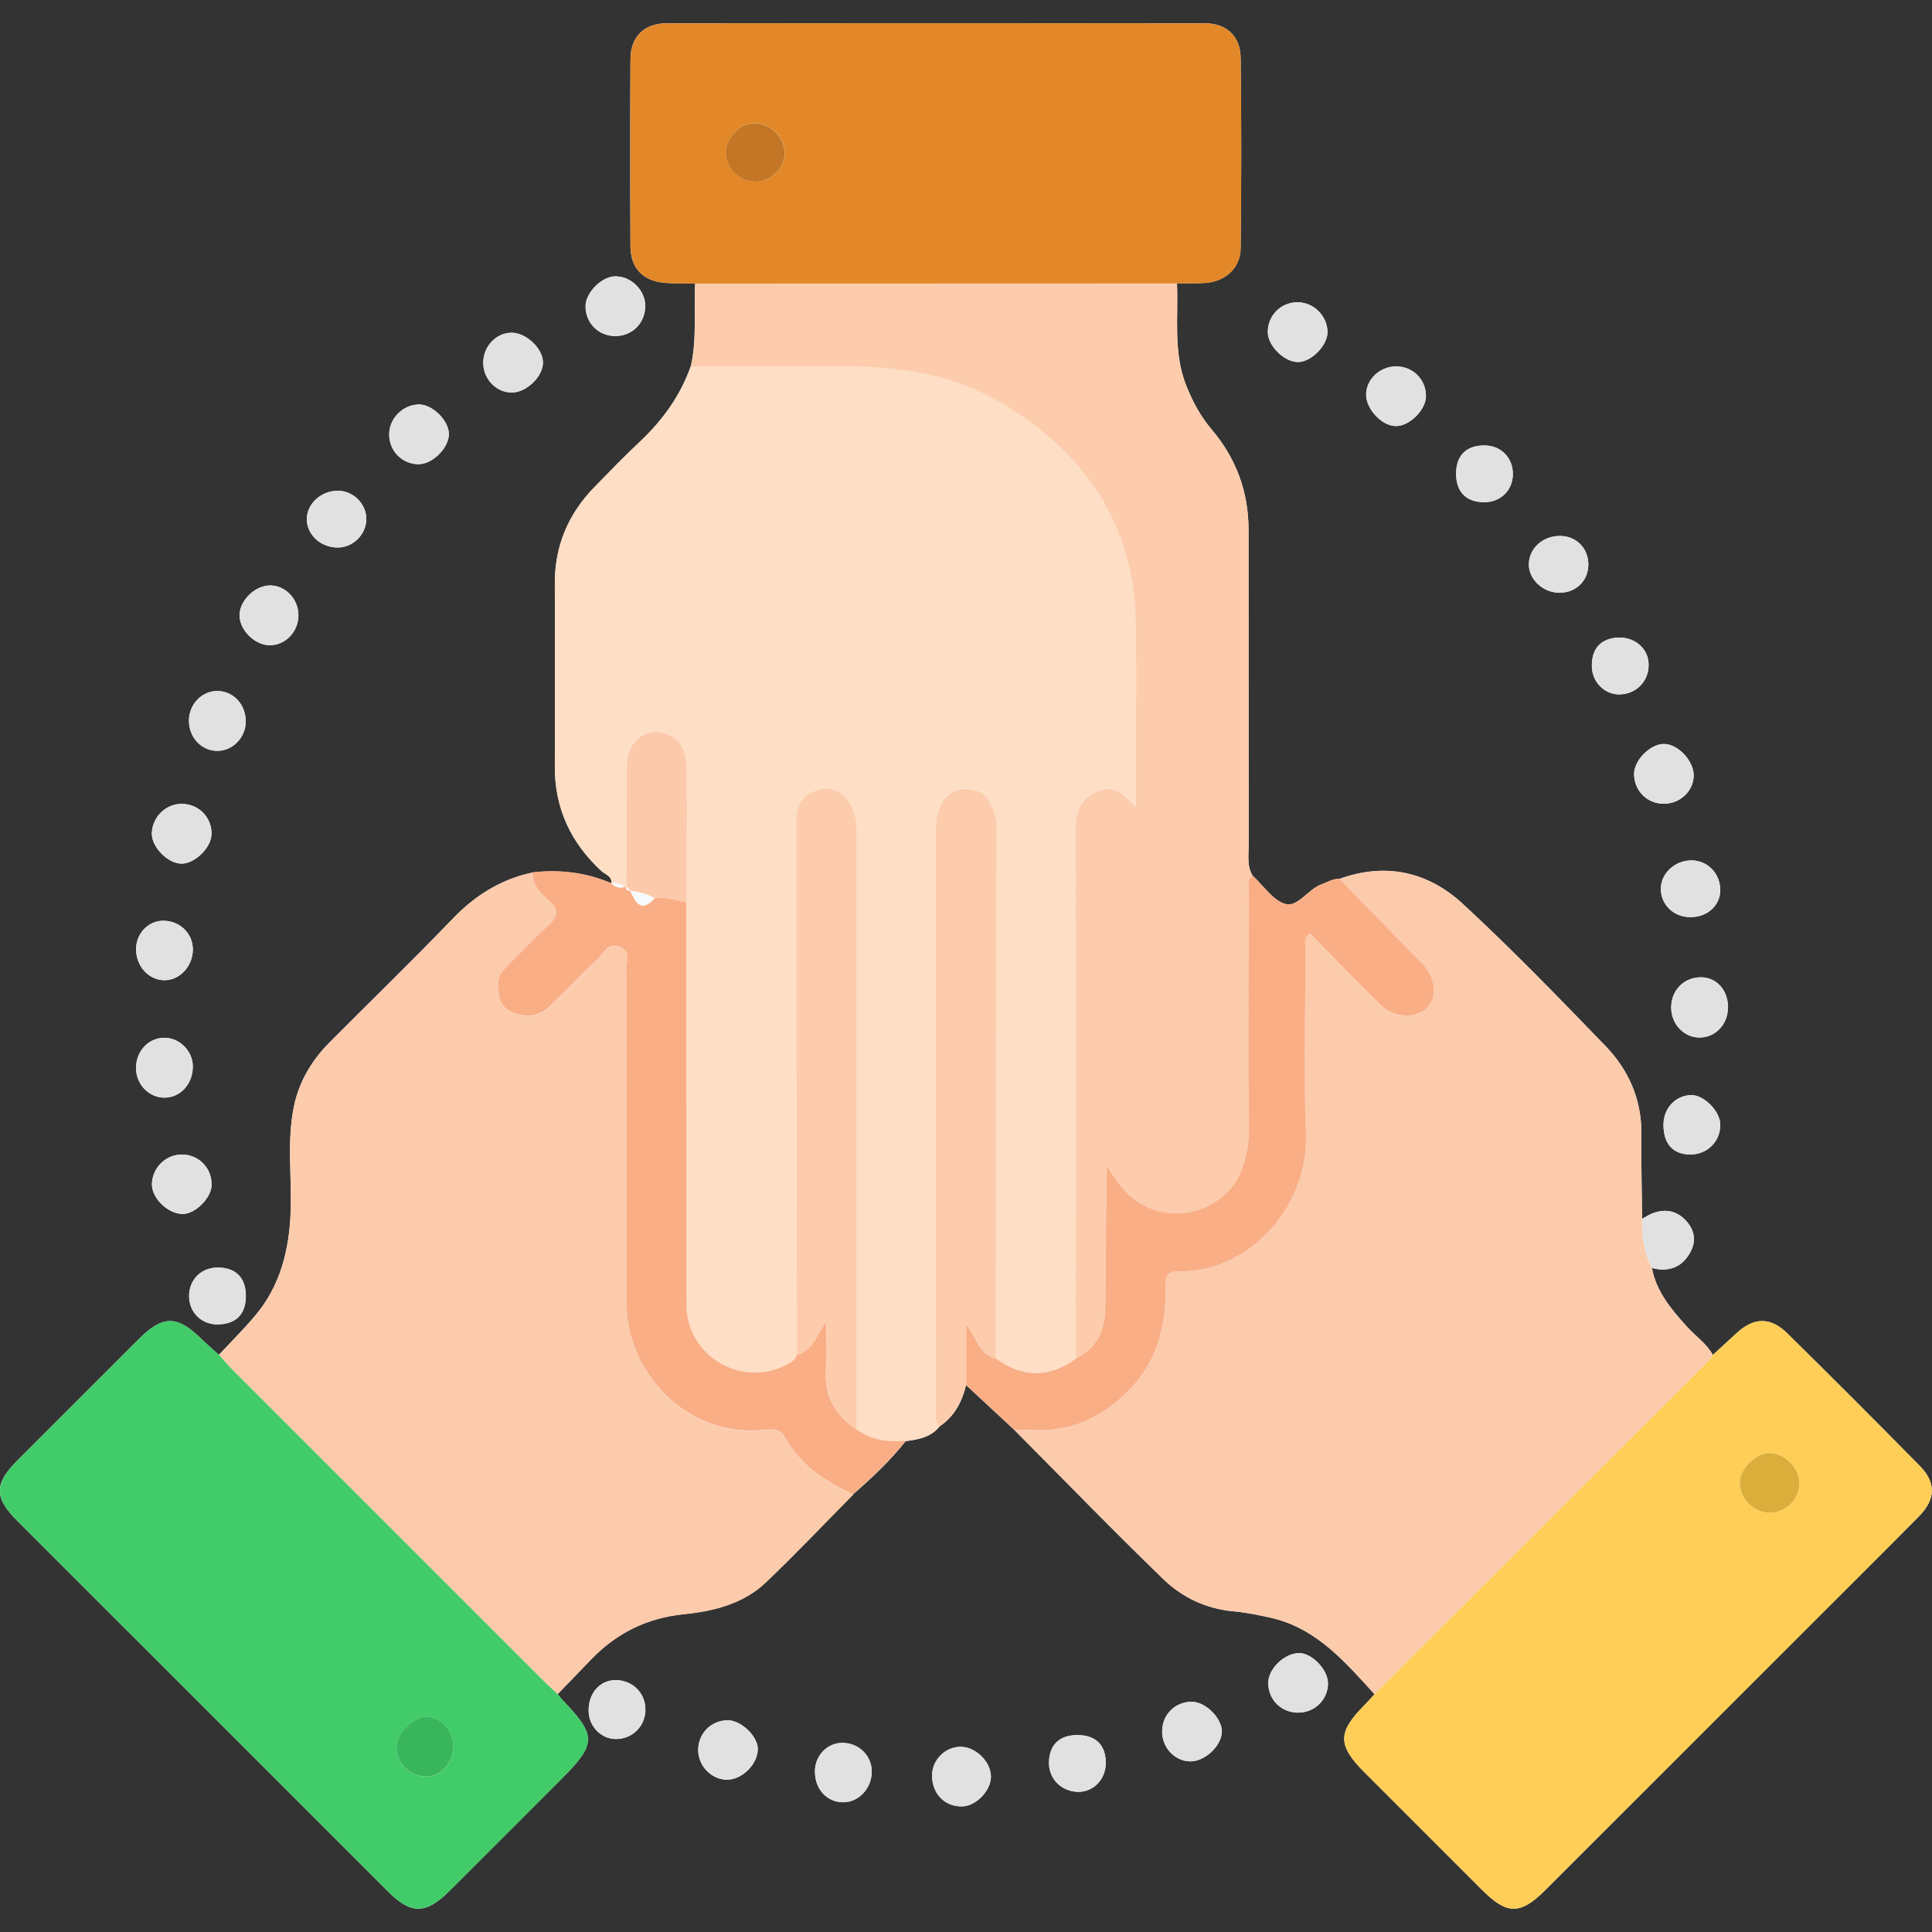 <svg width="50" height="50" viewBox="0 0 50 50" fill="none" xmlns="http://www.w3.org/2000/svg">
<rect x="0" y="0" width="50" height="50" fill="#333333" stroke="none"/>
<g id="a" clip-path="url(#clip0_5026_1136)">
<g id="b">
<g id="Group">
<path id="Vector" d="M25.002 35.847C25.42 36.236 25.839 36.623 26.257 37.012C27.538 38.301 28.801 39.605 30.107 40.868C30.6 41.345 31.222 41.637 31.93 41.701C32.25 41.73 32.567 41.795 32.882 41.865C34.067 42.133 34.808 43.007 35.572 43.846C35.484 43.942 35.4 44.04 35.308 44.132C34.612 44.836 34.614 45.17 35.322 45.878C36.333 46.891 37.346 47.901 38.359 48.914C39.004 49.558 39.348 49.558 39.993 48.914C42.306 46.603 44.618 44.292 46.929 41.981C47.838 41.072 48.749 40.168 49.653 39.253C50.099 38.801 50.114 38.375 49.678 37.931C48.548 36.783 47.41 35.645 46.264 34.515C45.82 34.077 45.39 34.087 44.936 34.507C44.735 34.693 44.532 34.879 44.328 35.065C44.16 34.764 43.871 34.572 43.648 34.324C43.249 33.88 42.866 33.428 42.75 32.816C42.829 32.83 42.907 32.853 42.985 32.855C43.343 32.869 43.591 32.701 43.753 32.388C43.906 32.091 43.841 31.821 43.63 31.59C43.403 31.342 43.114 31.279 42.795 31.389C42.69 31.424 42.596 31.49 42.498 31.543C42.49 30.814 42.471 30.082 42.478 29.353C42.488 28.458 42.15 27.693 41.55 27.071C40.343 25.822 39.133 24.57 37.858 23.393C36.959 22.562 35.858 22.31 34.661 22.748C34.493 22.736 34.356 22.832 34.206 22.885C33.855 23.008 33.592 23.479 33.273 23.397C32.946 23.313 32.698 22.918 32.414 22.66C32.264 22.404 32.315 22.122 32.315 21.849C32.311 19.134 32.315 16.419 32.311 13.704C32.311 12.729 31.99 11.861 31.357 11.114C31.069 10.775 30.866 10.396 30.701 9.984C30.355 9.121 30.498 8.222 30.459 7.334C30.703 7.33 30.948 7.338 31.19 7.322C31.707 7.289 32.102 6.937 32.107 6.427C32.127 4.784 32.129 3.142 32.107 1.499C32.1 0.924 31.736 0.602 31.167 0.602C26.533 0.598 21.897 0.598 17.262 0.602C16.67 0.602 16.318 0.95 16.316 1.54C16.308 3.15 16.308 4.761 16.316 6.37C16.318 6.939 16.639 7.273 17.21 7.32C17.468 7.342 17.73 7.332 17.99 7.338C17.951 8.052 18.041 8.771 17.878 9.479C17.609 10.245 17.147 10.879 16.559 11.434C16.156 11.814 15.771 12.211 15.385 12.606C14.709 13.298 14.357 14.125 14.359 15.099C14.363 16.675 14.367 18.251 14.359 19.829C14.353 20.918 14.771 21.809 15.563 22.541C15.663 22.633 15.843 22.67 15.821 22.861C15.168 22.582 14.488 22.5 13.784 22.58C12.967 22.752 12.302 23.168 11.719 23.773C10.673 24.86 9.59 25.91 8.526 26.979C8.059 27.449 7.732 28.006 7.601 28.657C7.425 29.539 7.55 30.434 7.523 31.322C7.49 32.335 7.261 33.278 6.588 34.068C6.295 34.412 5.974 34.732 5.665 35.063C5.509 34.922 5.349 34.785 5.198 34.638C4.582 34.036 4.209 34.038 3.591 34.656C2.543 35.702 1.497 36.748 0.45 37.796C-0.154 38.403 -0.156 38.756 0.45 39.361C3.647 42.559 6.844 45.757 10.043 48.953C10.634 49.544 11.017 49.546 11.616 48.952C12.585 47.989 13.549 47.02 14.515 46.054C15.442 45.125 15.446 44.925 14.552 43.991C14.507 43.944 14.47 43.891 14.429 43.84C14.72 43.537 15.014 43.236 15.305 42.933C15.958 42.256 16.744 41.867 17.691 41.772C18.471 41.693 19.235 41.504 19.822 40.944C20.594 40.207 21.33 39.431 22.08 38.672C22.567 38.246 23.039 37.804 23.441 37.296C23.774 37.255 24.096 37.194 24.321 36.91C24.701 36.654 24.896 36.279 25.002 35.847ZM16.699 7.923C16.699 7.508 16.326 7.14 15.913 7.152C15.563 7.162 15.155 7.577 15.153 7.925C15.151 8.361 15.491 8.699 15.927 8.697C16.363 8.695 16.697 8.359 16.697 7.923H16.699ZM35.355 10.204C35.349 10.58 35.754 11.018 36.116 11.028C36.474 11.037 36.908 10.605 36.904 10.245C36.9 9.813 36.56 9.479 36.126 9.483C35.713 9.485 35.363 9.813 35.355 10.206V10.204ZM13.254 10.159C13.633 10.154 14.056 9.737 14.052 9.377C14.046 9.016 13.614 8.609 13.238 8.611C12.826 8.613 12.492 8.984 12.507 9.418C12.523 9.831 12.861 10.165 13.254 10.159ZM30.844 44.042C30.408 44.042 30.076 44.376 30.076 44.812C30.076 45.225 30.395 45.571 30.79 45.584C31.184 45.598 31.636 45.166 31.62 44.791C31.607 44.446 31.186 44.04 30.844 44.042ZM32.811 8.601C32.815 8.961 33.259 9.385 33.611 9.368C33.957 9.352 34.362 8.926 34.356 8.585C34.348 8.167 33.986 7.815 33.57 7.821C33.14 7.829 32.806 8.171 32.811 8.599V8.601ZM10.837 12.013C11.199 12.013 11.625 11.583 11.617 11.225C11.61 10.879 11.193 10.47 10.849 10.469C10.432 10.469 10.071 10.828 10.073 11.243C10.073 11.677 10.409 12.013 10.839 12.015L10.837 12.013ZM34.368 43.561C34.372 43.222 33.961 42.786 33.633 42.782C33.253 42.776 32.825 43.181 32.823 43.551C32.821 43.983 33.157 44.321 33.592 44.323C34.024 44.323 34.364 43.993 34.37 43.563L34.368 43.561ZM43.832 20.075C43.837 19.7 43.439 19.267 43.075 19.254C42.715 19.242 42.281 19.678 42.289 20.042C42.299 20.478 42.635 20.804 43.071 20.8C43.484 20.797 43.826 20.468 43.832 20.075ZM5.474 21.598C5.487 21.168 5.161 20.82 4.729 20.804C4.308 20.789 3.949 21.127 3.929 21.555C3.913 21.915 4.346 22.357 4.707 22.351C5.047 22.345 5.462 21.939 5.472 21.598H5.474ZM24.894 46.75C25.25 46.748 25.641 46.351 25.645 45.987C25.649 45.602 25.258 45.209 24.863 45.207C24.47 45.203 24.126 45.543 24.122 45.938C24.118 46.413 24.441 46.754 24.894 46.75ZM5.476 30.667C5.485 30.237 5.157 29.891 4.729 29.879C4.308 29.867 3.951 30.204 3.933 30.63C3.917 30.992 4.33 31.406 4.719 31.416C5.047 31.426 5.47 31.007 5.478 30.665L5.476 30.667ZM4.889 18.646C4.885 19.082 5.212 19.432 5.624 19.432C6.015 19.432 6.348 19.097 6.358 18.693C6.369 18.251 6.06 17.899 5.648 17.883C5.239 17.867 4.893 18.215 4.889 18.646ZM7.722 15.926C7.722 15.513 7.406 15.167 7.013 15.152C6.627 15.136 6.215 15.515 6.199 15.9C6.184 16.282 6.569 16.684 6.962 16.698C7.372 16.712 7.72 16.358 7.722 15.926ZM44.719 26.074C44.719 25.634 44.432 25.304 44.037 25.294C43.585 25.282 43.241 25.63 43.249 26.09C43.257 26.508 43.577 26.846 43.972 26.852C44.387 26.858 44.717 26.514 44.717 26.076L44.719 26.074ZM4.252 26.858C3.835 26.86 3.513 27.212 3.52 27.656C3.528 28.069 3.855 28.405 4.252 28.407C4.666 28.409 4.989 28.057 4.989 27.601C4.989 27.2 4.647 26.856 4.252 26.858ZM18.068 45.287C18.066 45.69 18.395 46.042 18.79 46.058C19.19 46.075 19.615 45.659 19.609 45.256C19.605 44.929 19.173 44.519 18.835 44.521C18.406 44.521 18.07 44.857 18.068 45.287ZM43.748 23.735C44.186 23.735 44.514 23.438 44.52 23.041C44.524 22.607 44.191 22.263 43.767 22.267C43.331 22.271 42.969 22.621 42.983 23.026C42.997 23.432 43.323 23.735 43.748 23.735ZM43.051 29.097C43.048 29.605 43.302 29.887 43.763 29.879C44.195 29.871 44.528 29.531 44.52 29.101C44.514 28.757 44.098 28.336 43.767 28.342C43.366 28.35 43.055 28.678 43.051 29.099V29.097ZM40.363 15.339C40.785 15.341 41.1 15.034 41.106 14.62C41.112 14.199 40.807 13.88 40.39 13.871C39.943 13.859 39.579 14.178 39.567 14.59C39.555 14.987 39.927 15.337 40.361 15.341L40.363 15.339ZM21.091 45.825C21.081 46.286 21.384 46.633 21.807 46.642C22.213 46.652 22.558 46.292 22.561 45.854C22.563 45.432 22.221 45.099 21.787 45.105C21.41 45.109 21.099 45.432 21.091 45.825ZM4.991 24.57C4.991 24.15 4.645 23.822 4.211 23.829C3.833 23.837 3.528 24.158 3.522 24.553C3.516 24.997 3.839 25.36 4.248 25.368C4.647 25.376 4.991 25.006 4.991 24.57ZM8.741 12.701C8.307 12.701 7.937 13.042 7.941 13.441C7.943 13.845 8.309 14.176 8.749 14.17C9.144 14.166 9.482 13.824 9.48 13.431C9.48 13.036 9.14 12.701 8.741 12.7V12.701ZM16.703 44.237C16.703 43.805 16.355 43.473 15.913 43.482C15.514 43.492 15.227 43.831 15.235 44.282C15.241 44.679 15.552 45.002 15.933 45.006C16.367 45.01 16.703 44.675 16.705 44.237H16.703ZM5.636 34.275C6.099 34.273 6.358 34.017 6.361 33.553C6.367 33.066 6.097 32.797 5.613 32.806C5.194 32.814 4.887 33.131 4.893 33.553C4.899 33.972 5.214 34.279 5.636 34.277V34.275ZM38.411 12.997C38.834 12.997 39.149 12.692 39.153 12.273C39.156 11.851 38.851 11.534 38.433 11.528C37.948 11.52 37.678 11.788 37.684 12.275C37.69 12.737 37.95 12.995 38.411 12.997ZM28.617 45.645C28.623 45.178 28.375 44.916 27.915 44.904C27.424 44.89 27.149 45.152 27.147 45.629C27.147 46.032 27.463 46.355 27.878 46.372C28.281 46.39 28.609 46.063 28.615 45.645H28.617ZM42.666 17.189C42.658 16.788 42.314 16.487 41.886 16.501C41.431 16.516 41.184 16.79 41.198 17.261C41.209 17.656 41.528 17.975 41.91 17.971C42.346 17.967 42.676 17.627 42.666 17.189Z" fill="#F7FAFC"/>
<path id="Vector_2" d="M24.321 36.91C24.096 37.194 23.774 37.254 23.442 37.295C22.984 37.344 22.554 37.27 22.169 37.002C22.169 31.885 22.169 26.77 22.169 21.653C22.169 21.408 22.174 21.162 22.067 20.937C21.901 20.593 21.662 20.331 21.236 20.423C20.841 20.507 20.624 20.769 20.608 21.18C20.604 21.293 20.608 21.406 20.608 21.52C20.608 23.485 20.606 25.45 20.608 27.415C20.612 29.965 20.618 32.515 20.624 35.064C20.604 35.195 20.499 35.246 20.399 35.303C19.241 35.954 17.775 35.121 17.771 33.791C17.759 30.311 17.763 26.831 17.763 23.35C17.767 22.214 17.787 21.078 17.765 19.942C17.757 19.539 17.685 19.111 17.202 18.966C16.682 18.81 16.222 19.191 16.216 19.787C16.205 20.841 16.207 21.897 16.205 22.951L16.185 22.967L16.166 22.951C16.066 22.857 15.947 22.838 15.818 22.851L15.822 22.859C15.843 22.668 15.663 22.63 15.563 22.537C14.771 21.805 14.353 20.914 14.359 19.825C14.367 18.248 14.363 16.672 14.359 15.095C14.357 14.121 14.709 13.294 15.386 12.601C15.771 12.207 16.156 11.809 16.559 11.43C17.147 10.877 17.609 10.241 17.879 9.475C19.228 9.475 20.579 9.479 21.928 9.477C23.361 9.477 24.744 9.706 25.983 10.462C28.054 11.726 29.313 13.513 29.384 16C29.423 17.365 29.39 18.731 29.39 20.098C29.39 20.331 29.39 20.564 29.39 20.886C29.087 20.511 28.809 20.298 28.408 20.464C27.974 20.644 27.831 21.009 27.831 21.445C27.831 26.015 27.837 30.585 27.839 35.154C27.149 35.657 26.459 35.657 25.768 35.154C25.772 30.552 25.774 25.949 25.78 21.348C25.78 21.144 25.716 20.97 25.631 20.79C25.504 20.523 25.291 20.411 25.008 20.407C24.703 20.403 24.488 20.53 24.347 20.812C24.241 21.025 24.214 21.24 24.214 21.471C24.216 26.447 24.214 31.424 24.218 36.4C24.218 36.57 24.155 36.762 24.317 36.904L24.321 36.91Z" fill="#FEDEC4"/>
<path id="Vector_3" d="M35.575 43.848C34.81 43.007 34.067 42.133 32.884 41.867C32.569 41.797 32.252 41.73 31.932 41.703C31.222 41.639 30.6 41.347 30.109 40.87C28.805 39.607 27.54 38.303 26.259 37.014C26.406 37.012 26.553 37.001 26.697 37.008C27.702 37.067 28.514 36.694 29.218 35.978C29.945 35.239 30.162 34.345 30.17 33.362C30.172 33.135 30.123 32.896 30.491 32.904C32.252 32.945 33.87 31.308 33.795 29.318C33.736 27.726 33.782 26.133 33.787 24.539C33.787 24.426 33.715 24.279 33.907 24.166C34.517 24.784 35.125 25.417 35.752 26.029C36.091 26.36 36.679 26.361 36.943 26.068C37.205 25.777 37.145 25.292 36.804 24.944C36.089 24.212 35.375 23.481 34.661 22.748C35.86 22.31 36.959 22.56 37.858 23.393C39.133 24.572 40.344 25.822 41.55 27.071C42.152 27.695 42.489 28.459 42.479 29.353C42.471 30.082 42.491 30.814 42.498 31.543C42.483 31.987 42.547 32.415 42.751 32.816C42.864 33.428 43.249 33.88 43.648 34.324C43.873 34.574 44.16 34.764 44.329 35.065C44.303 35.106 44.284 35.153 44.25 35.186C41.358 38.074 38.467 40.96 35.575 43.848Z" fill="#FCCBAC"/>
<path id="Vector_4" d="M5.667 35.064C5.976 34.734 6.297 34.413 6.59 34.069C7.263 33.279 7.492 32.337 7.525 31.324C7.554 30.434 7.427 29.54 7.603 28.659C7.734 28.007 8.061 27.45 8.528 26.981C9.592 25.911 10.675 24.859 11.721 23.774C12.302 23.17 12.967 22.755 13.786 22.581C13.768 22.914 13.989 23.129 14.204 23.313C14.502 23.567 14.439 23.739 14.183 23.97C13.821 24.296 13.489 24.654 13.145 25C13.018 25.127 12.896 25.248 12.896 25.454C12.896 25.761 12.924 26.052 13.242 26.195C13.598 26.353 13.948 26.324 14.236 26.048C14.658 25.643 15.057 25.215 15.485 24.816C15.634 24.677 15.718 24.398 16.027 24.507C16.352 24.623 16.211 24.892 16.211 25.09C16.221 27.951 16.216 30.811 16.218 33.672C16.218 33.866 16.228 34.061 16.262 34.253C16.545 35.882 17.986 37.174 19.721 37.018C19.934 36.998 20.176 36.943 20.323 37.209C20.718 37.925 21.359 38.355 22.084 38.68C21.334 39.438 20.599 40.215 19.826 40.952C19.239 41.511 18.473 41.701 17.695 41.779C16.748 41.875 15.964 42.264 15.309 42.94C15.018 43.243 14.725 43.544 14.433 43.848C14.316 43.738 14.193 43.63 14.079 43.517C11.395 40.834 8.712 38.152 6.029 35.467C5.904 35.342 5.791 35.203 5.671 35.072L5.667 35.064Z" fill="#FCCBAC"/>
<path id="Vector_5" d="M27.841 35.161C27.837 30.591 27.835 26.021 27.833 21.452C27.833 21.016 27.976 20.65 28.41 20.47C28.811 20.304 29.088 20.517 29.392 20.893C29.392 20.568 29.392 20.335 29.392 20.105C29.392 18.738 29.423 17.371 29.386 16.006C29.315 13.519 28.056 11.732 25.985 10.469C24.746 9.712 23.361 9.481 21.93 9.483C20.581 9.483 19.23 9.483 17.88 9.481C18.043 8.773 17.953 8.054 17.992 7.34C22.149 7.34 26.306 7.338 30.461 7.336C30.5 8.222 30.357 9.121 30.703 9.986C30.868 10.398 31.071 10.776 31.358 11.116C31.992 11.861 32.311 12.729 32.313 13.707C32.317 16.421 32.313 19.137 32.317 21.851C32.317 22.122 32.266 22.406 32.416 22.662C32.254 22.805 32.322 22.997 32.322 23.167C32.319 25.196 32.317 27.228 32.322 29.258C32.322 29.606 32.254 29.932 32.143 30.255C31.855 31.078 30.932 31.549 30.08 31.371C29.376 31.225 28.981 30.755 28.646 30.169C28.613 31.41 28.627 32.638 28.605 33.864C28.596 34.42 28.394 34.907 27.841 35.165V35.161Z" fill="#FCCCAC"/>
<path id="Vector_6" d="M30.461 7.336C26.304 7.336 22.147 7.338 17.992 7.34C17.732 7.336 17.472 7.344 17.212 7.322C16.641 7.275 16.32 6.941 16.318 6.372C16.312 4.763 16.31 3.152 16.318 1.542C16.32 0.95 16.672 0.604 17.265 0.604C21.899 0.6 26.535 0.6 31.169 0.604C31.736 0.604 32.102 0.926 32.109 1.501C32.131 3.144 32.129 4.786 32.109 6.429C32.104 6.939 31.709 7.289 31.192 7.324C30.95 7.34 30.706 7.332 30.461 7.336ZM20.309 3.945C20.301 3.537 19.906 3.165 19.505 3.187C19.12 3.208 18.768 3.595 18.786 3.979C18.803 4.38 19.163 4.71 19.568 4.698C19.979 4.687 20.317 4.342 20.309 3.943V3.945Z" fill="#E38829"/>
<path id="Vector_7" d="M5.668 35.065C5.787 35.196 5.9 35.335 6.026 35.46C8.708 38.144 11.391 40.827 14.076 43.51C14.189 43.623 14.312 43.731 14.43 43.84C14.471 43.891 14.508 43.944 14.553 43.991C15.447 44.925 15.444 45.125 14.516 46.054C13.55 47.02 12.586 47.988 11.616 48.952C11.018 49.546 10.634 49.544 10.044 48.953C6.845 45.757 3.648 42.56 0.451 39.361C-0.153 38.756 -0.151 38.403 0.451 37.796C1.497 36.748 2.543 35.702 3.591 34.656C4.209 34.038 4.583 34.036 5.199 34.639C5.349 34.785 5.509 34.922 5.666 35.063L5.668 35.065ZM11.729 45.205C11.729 44.793 11.407 44.429 11.041 44.431C10.693 44.431 10.261 44.869 10.263 45.219C10.267 45.651 10.603 45.98 11.037 45.977C11.409 45.977 11.729 45.62 11.729 45.205Z" fill="#42CB69"/>
<path id="Vector_8" d="M35.574 43.848C38.466 40.962 41.36 38.074 44.25 35.186C44.283 35.153 44.303 35.106 44.328 35.065C44.532 34.879 44.735 34.695 44.936 34.507C45.39 34.087 45.82 34.075 46.264 34.515C47.41 35.647 48.548 36.785 49.678 37.931C50.114 38.373 50.1 38.801 49.653 39.253C48.749 40.166 47.836 41.072 46.929 41.981C44.618 44.292 42.306 46.605 39.993 48.914C39.348 49.56 39.002 49.56 38.359 48.914C37.346 47.904 36.335 46.891 35.322 45.878C34.614 45.17 34.612 44.836 35.308 44.132C35.4 44.04 35.484 43.94 35.572 43.846L35.574 43.848ZM46.565 38.385C46.569 37.99 46.182 37.603 45.789 37.607C45.437 37.611 45.034 38.01 45.026 38.363C45.017 38.774 45.376 39.144 45.791 39.145C46.221 39.149 46.561 38.813 46.565 38.385Z" fill="#FFCE56"/>
<path id="Vector_9" d="M22.082 38.673C21.357 38.346 20.715 37.918 20.32 37.202C20.174 36.936 19.931 36.991 19.718 37.011C17.986 37.165 16.543 35.873 16.259 34.246C16.226 34.056 16.218 33.859 16.216 33.665C16.214 30.804 16.216 27.944 16.208 25.083C16.208 24.886 16.349 24.618 16.025 24.5C15.716 24.391 15.632 24.671 15.483 24.809C15.055 25.208 14.656 25.638 14.233 26.041C13.944 26.319 13.596 26.346 13.24 26.188C12.92 26.045 12.892 25.754 12.894 25.447C12.894 25.241 13.015 25.12 13.143 24.993C13.487 24.649 13.819 24.289 14.181 23.963C14.437 23.732 14.499 23.562 14.202 23.306C13.989 23.122 13.768 22.907 13.784 22.574C14.488 22.494 15.168 22.576 15.821 22.856L15.817 22.848C15.913 22.954 16.029 22.989 16.165 22.948L16.185 22.963L16.204 22.948L16.21 22.942C16.199 23.02 16.232 23.055 16.31 23.044H16.306C16.441 23.345 16.58 23.636 16.938 23.241C17.223 23.19 17.489 23.3 17.761 23.345C17.761 26.825 17.759 30.306 17.769 33.786C17.773 35.116 19.239 35.949 20.397 35.298C20.497 35.241 20.6 35.19 20.622 35.059C21.034 34.959 21.128 34.549 21.382 34.205C21.382 34.672 21.408 35.061 21.376 35.446C21.324 36.133 21.617 36.623 22.166 36.995C22.552 37.263 22.98 37.337 23.439 37.288C23.037 37.797 22.565 38.239 22.078 38.665L22.082 38.673Z" fill="#F9AE86"/>
<path id="Vector_10" d="M27.841 35.161C28.394 34.903 28.595 34.416 28.605 33.861C28.627 32.635 28.613 31.409 28.646 30.165C28.981 30.752 29.376 31.223 30.079 31.367C30.932 31.546 31.855 31.074 32.142 30.251C32.254 29.93 32.324 29.602 32.322 29.254C32.314 27.224 32.316 25.193 32.322 23.163C32.322 22.993 32.254 22.801 32.416 22.658C32.7 22.917 32.946 23.311 33.275 23.396C33.593 23.478 33.857 23.006 34.207 22.883C34.358 22.831 34.493 22.735 34.663 22.746C35.377 23.478 36.092 24.211 36.806 24.942C37.146 25.29 37.207 25.775 36.945 26.067C36.681 26.36 36.092 26.358 35.754 26.027C35.126 25.416 34.52 24.784 33.908 24.164C33.716 24.277 33.789 24.422 33.789 24.538C33.783 26.131 33.738 27.725 33.797 29.316C33.871 31.307 32.252 32.944 30.492 32.903C30.125 32.895 30.173 33.133 30.171 33.36C30.162 34.344 29.945 35.237 29.219 35.976C28.515 36.692 27.704 37.065 26.699 37.007C26.554 36.999 26.405 37.011 26.261 37.013C25.842 36.623 25.424 36.236 25.005 35.847C25.005 35.356 25.005 34.864 25.005 34.265C25.283 34.645 25.355 35.061 25.774 35.159C26.464 35.661 27.154 35.661 27.845 35.159L27.841 35.161Z" fill="#F9AE86"/>
<path id="Vector_11" d="M25.77 35.161C25.35 35.063 25.279 34.646 25.002 34.267C25.002 34.865 25.002 35.356 25.002 35.849C24.896 36.281 24.7 36.656 24.321 36.913C24.159 36.77 24.221 36.578 24.221 36.408C24.217 31.432 24.219 26.455 24.217 21.479C24.217 21.248 24.245 21.033 24.35 20.82C24.489 20.537 24.706 20.412 25.011 20.415C25.295 20.419 25.508 20.531 25.635 20.799C25.719 20.977 25.784 21.151 25.784 21.356C25.778 25.959 25.774 30.562 25.772 35.163L25.77 35.161Z" fill="#FCCCAD"/>
<path id="Vector_12" d="M16.7 7.922C16.7 8.358 16.365 8.695 15.929 8.697C15.491 8.698 15.153 8.36 15.155 7.924C15.155 7.576 15.565 7.16 15.915 7.152C16.328 7.142 16.701 7.508 16.701 7.922H16.7Z" fill="#E1E1E1"/>
<path id="Vector_13" d="M35.355 10.204C35.363 9.811 35.711 9.485 36.125 9.481C36.559 9.479 36.9 9.811 36.904 10.243C36.908 10.605 36.474 11.035 36.116 11.025C35.754 11.016 35.349 10.578 35.355 10.202V10.204Z" fill="#E1E1E1"/>
<path id="Vector_14" d="M13.254 10.159C12.861 10.165 12.521 9.831 12.507 9.418C12.491 8.984 12.826 8.615 13.238 8.611C13.614 8.609 14.048 9.015 14.052 9.377C14.057 9.737 13.633 10.153 13.254 10.159Z" fill="#E1E1E1"/>
<path id="Vector_15" d="M30.844 44.041C31.188 44.041 31.607 44.446 31.62 44.79C31.636 45.166 31.182 45.598 30.789 45.584C30.394 45.57 30.074 45.224 30.076 44.812C30.076 44.376 30.41 44.041 30.844 44.041Z" fill="#E1E1E1"/>
<path id="Vector_16" d="M32.811 8.603C32.805 8.173 33.14 7.83 33.57 7.825C33.986 7.817 34.348 8.171 34.356 8.589C34.362 8.929 33.955 9.354 33.611 9.371C33.257 9.387 32.815 8.963 32.811 8.605V8.603Z" fill="#E1E1E1"/>
<path id="Vector_17" d="M10.837 12.013C10.407 12.013 10.073 11.675 10.071 11.24C10.071 10.826 10.432 10.466 10.847 10.466C11.191 10.466 11.608 10.877 11.616 11.223C11.625 11.581 11.197 12.013 10.835 12.011L10.837 12.013Z" fill="#E1E1E1"/>
<path id="Vector_18" d="M34.367 43.563C34.364 43.993 34.023 44.325 33.589 44.323C33.153 44.323 32.817 43.983 32.821 43.551C32.823 43.183 33.251 42.777 33.63 42.782C33.959 42.788 34.37 43.222 34.366 43.561L34.367 43.563Z" fill="#E1E1E1"/>
<path id="Vector_19" d="M43.833 20.076C43.828 20.471 43.483 20.797 43.073 20.801C42.637 20.807 42.3 20.48 42.291 20.042C42.283 19.679 42.717 19.243 43.077 19.254C43.44 19.266 43.839 19.7 43.833 20.076Z" fill="#E1E1E1"/>
<path id="Vector_20" d="M5.473 21.598C5.464 21.939 5.049 22.345 4.709 22.351C4.347 22.357 3.913 21.915 3.931 21.555C3.95 21.127 4.31 20.789 4.73 20.805C5.161 20.82 5.487 21.168 5.475 21.598H5.473Z" fill="#E1E1E1"/>
<path id="Vector_21" d="M24.894 46.75C24.44 46.754 24.116 46.414 24.122 45.939C24.126 45.544 24.47 45.203 24.863 45.207C25.258 45.211 25.649 45.602 25.645 45.987C25.641 46.349 25.25 46.746 24.894 46.75Z" fill="#E1E1E1"/>
<path id="Vector_22" d="M5.475 30.668C5.468 31.01 5.045 31.428 4.717 31.418C4.328 31.407 3.915 30.994 3.931 30.632C3.948 30.206 4.306 29.868 4.726 29.881C5.157 29.893 5.485 30.239 5.473 30.669L5.475 30.668Z" fill="#E1E1E1"/>
<path id="Vector_23" d="M4.891 18.646C4.895 18.216 5.241 17.868 5.65 17.884C6.062 17.899 6.371 18.251 6.36 18.693C6.35 19.098 6.017 19.432 5.626 19.432C5.214 19.432 4.887 19.082 4.891 18.646Z" fill="#E1E1E1"/>
<path id="Vector_24" d="M7.724 15.925C7.724 16.358 7.374 16.712 6.964 16.698C6.571 16.684 6.184 16.281 6.201 15.9C6.217 15.515 6.629 15.136 7.015 15.151C7.408 15.167 7.724 15.513 7.724 15.925Z" fill="#E1E1E1"/>
<path id="Vector_25" d="M44.721 26.074C44.721 26.514 44.389 26.858 43.976 26.85C43.581 26.844 43.26 26.506 43.253 26.087C43.245 25.628 43.589 25.28 44.041 25.291C44.436 25.303 44.723 25.632 44.723 26.072L44.721 26.074Z" fill="#E1E1E1"/>
<path id="Vector_26" d="M4.253 26.858C4.65 26.856 4.991 27.2 4.991 27.601C4.991 28.056 4.668 28.408 4.253 28.406C3.856 28.406 3.53 28.07 3.522 27.655C3.514 27.212 3.835 26.86 4.253 26.858Z" fill="#E1E1E1"/>
<path id="Vector_27" d="M18.072 45.287C18.074 44.857 18.41 44.521 18.838 44.521C19.177 44.521 19.609 44.929 19.613 45.256C19.619 45.659 19.192 46.075 18.793 46.058C18.398 46.04 18.068 45.688 18.072 45.287Z" fill="#E1E1E1"/>
<path id="Vector_28" d="M43.748 23.735C43.324 23.735 42.997 23.43 42.983 23.026C42.97 22.621 43.331 22.271 43.767 22.267C44.19 22.263 44.524 22.607 44.52 23.041C44.516 23.44 44.186 23.737 43.748 23.735Z" fill="#E1E1E1"/>
<path id="Vector_29" d="M43.051 29.097C43.055 28.677 43.366 28.348 43.767 28.34C44.097 28.334 44.516 28.755 44.52 29.099C44.526 29.529 44.195 29.871 43.763 29.877C43.302 29.885 43.045 29.605 43.051 29.095V29.097Z" fill="#E1E1E1"/>
<path id="Vector_30" d="M40.361 15.341C39.925 15.339 39.555 14.989 39.567 14.59C39.579 14.178 39.943 13.859 40.39 13.871C40.807 13.88 41.11 14.201 41.106 14.62C41.1 15.036 40.783 15.341 40.363 15.339L40.361 15.341Z" fill="#E1E1E1"/>
<path id="Vector_31" d="M21.091 45.825C21.098 45.432 21.409 45.11 21.787 45.106C22.221 45.102 22.565 45.432 22.561 45.855C22.557 46.291 22.213 46.651 21.806 46.643C21.384 46.633 21.081 46.289 21.091 45.825Z" fill="#E1E1E1"/>
<path id="Vector_32" d="M4.991 24.571C4.991 25.007 4.646 25.376 4.247 25.368C3.839 25.36 3.516 24.997 3.522 24.553C3.528 24.158 3.833 23.835 4.21 23.829C4.644 23.822 4.991 24.15 4.991 24.571Z" fill="#E1E1E1"/>
<path id="Vector_33" d="M8.741 12.7C9.14 12.7 9.478 13.034 9.48 13.431C9.48 13.824 9.143 14.166 8.748 14.17C8.309 14.174 7.943 13.843 7.941 13.441C7.939 13.042 8.307 12.701 8.741 12.701V12.7Z" fill="#E1E1E1"/>
<path id="Vector_34" d="M16.703 44.236C16.703 44.674 16.367 45.01 15.931 45.004C15.552 45 15.241 44.678 15.233 44.281C15.225 43.829 15.513 43.493 15.912 43.481C16.354 43.469 16.701 43.802 16.701 44.236H16.703Z" fill="#E1E1E1"/>
<path id="Vector_35" d="M5.638 34.275C5.216 34.276 4.901 33.969 4.895 33.551C4.889 33.129 5.194 32.812 5.615 32.804C6.1 32.796 6.369 33.064 6.364 33.551C6.36 34.014 6.102 34.271 5.638 34.273V34.275Z" fill="#E1E1E1"/>
<path id="Vector_36" d="M38.412 12.997C37.95 12.995 37.69 12.737 37.684 12.276C37.678 11.789 37.948 11.521 38.433 11.529C38.852 11.537 39.157 11.853 39.153 12.274C39.149 12.692 38.834 12.999 38.412 12.997Z" fill="#E1E1E1"/>
<path id="Vector_37" d="M28.617 45.645C28.611 46.064 28.283 46.388 27.88 46.373C27.464 46.355 27.147 46.034 27.149 45.63C27.149 45.152 27.427 44.89 27.917 44.904C28.377 44.916 28.625 45.18 28.619 45.645H28.617Z" fill="#E1E1E1"/>
<path id="Vector_38" d="M42.666 17.189C42.676 17.627 42.345 17.967 41.909 17.971C41.528 17.975 41.211 17.656 41.197 17.262C41.182 16.79 41.43 16.517 41.886 16.501C42.314 16.485 42.658 16.788 42.666 17.189Z" fill="#E1E1E1"/>
<path id="Vector_39" d="M42.752 32.816C42.549 32.415 42.484 31.987 42.5 31.543C42.599 31.49 42.693 31.424 42.799 31.389C43.118 31.279 43.407 31.344 43.634 31.59C43.845 31.821 43.91 32.091 43.757 32.388C43.595 32.701 43.344 32.867 42.989 32.855C42.91 32.853 42.832 32.83 42.754 32.816H42.752Z" fill="#E1E1E1"/>
<path id="Vector_40" d="M22.17 37.002C21.621 36.633 21.327 36.14 21.38 35.454C21.409 35.069 21.386 34.679 21.386 34.212C21.132 34.558 21.038 34.967 20.625 35.067C20.619 32.517 20.614 29.967 20.61 27.417C20.608 25.452 20.61 23.487 20.61 21.522C20.61 21.409 20.606 21.295 20.61 21.182C20.625 20.769 20.842 20.509 21.237 20.425C21.664 20.333 21.902 20.595 22.068 20.939C22.176 21.164 22.17 21.409 22.17 21.655C22.17 26.772 22.17 31.887 22.17 37.004V37.002Z" fill="#FCCCAD"/>
<path id="Vector_41" d="M17.765 23.354C17.491 23.307 17.227 23.2 16.942 23.25C16.752 23.121 16.527 23.096 16.31 23.051H16.314L16.214 22.951L16.209 22.957C16.212 21.903 16.209 20.847 16.22 19.793C16.226 19.199 16.686 18.818 17.206 18.972C17.687 19.117 17.761 19.545 17.769 19.948C17.79 21.084 17.769 22.22 17.767 23.356L17.765 23.354Z" fill="#FCCAAB"/>
<path id="Vector_42" d="M16.168 22.956C16.031 22.997 15.914 22.961 15.82 22.856C15.949 22.842 16.07 22.862 16.168 22.956Z" fill="#F7FAFC"/>
<path id="Vector_43" d="M20.307 3.945C20.314 4.342 19.976 4.686 19.566 4.7C19.161 4.712 18.803 4.381 18.783 3.981C18.766 3.597 19.118 3.21 19.503 3.189C19.904 3.167 20.299 3.539 20.307 3.947V3.945Z" fill="#C37625"/>
<path id="Vector_44" d="M11.729 45.203C11.729 45.618 11.408 45.974 11.037 45.976C10.602 45.976 10.266 45.647 10.262 45.217C10.258 44.869 10.691 44.431 11.04 44.429C11.408 44.429 11.731 44.791 11.729 45.203Z" fill="#39B55C"/>
<path id="Vector_45" d="M46.565 38.385C46.561 38.813 46.219 39.15 45.791 39.146C45.376 39.142 45.018 38.774 45.026 38.363C45.034 38.01 45.437 37.611 45.789 37.607C46.182 37.603 46.569 37.99 46.565 38.385Z" fill="#DBAD3B"/>
<path id="Vector_46" d="M16.31 23.049C16.527 23.094 16.75 23.119 16.942 23.248C16.586 23.643 16.447 23.35 16.31 23.049Z" fill="#F7FAFC"/>
<path id="Vector_47" d="M16.212 22.95L16.312 23.051C16.234 23.061 16.199 23.028 16.212 22.95Z" fill="#F7FAFC"/>
</g>
</g>
</g>
<defs>
<clipPath id="clip0_5026_1136">
<rect width="50" height="48.799" fill="white" transform="translate(0 0.6)"/>
</clipPath>
</defs>
</svg>
